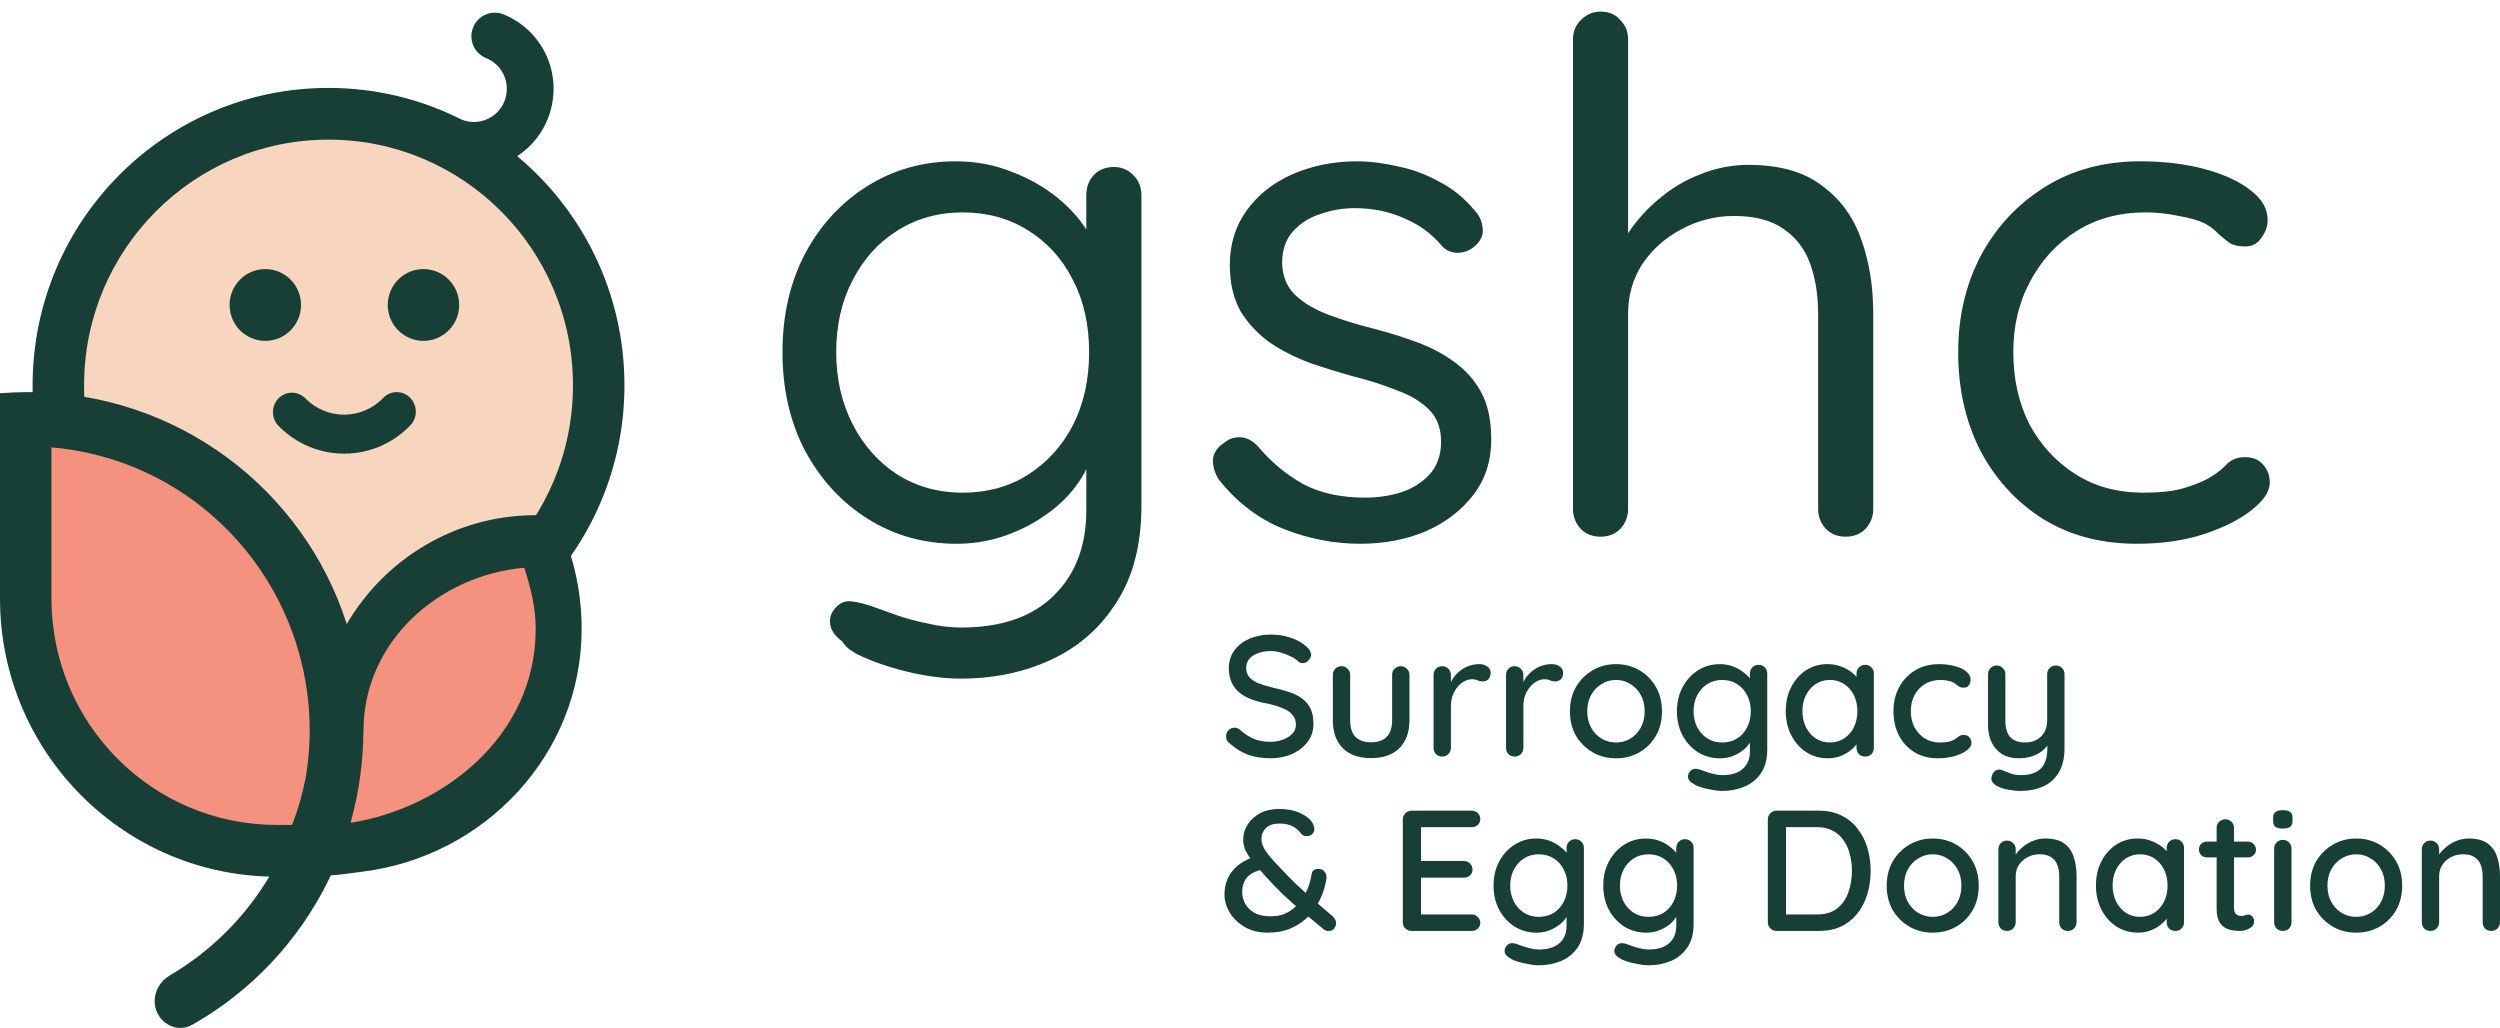 <svg fill="none" height="81" viewBox="0 0 197 81" width="197" xmlns="http://www.w3.org/2000/svg"><path d="m48.822 30.677c0 12.827-10.354 23.226-23.126 23.226s-23.126-10.399-23.126-23.226 10.354-23.226 23.126-23.226 23.126 10.399 23.126 23.226z" fill="#f7d5bf"/><path clip-rule="evenodd" d="m40.752 12.305c5.164 4.298 8.454 10.791 8.454 18.057 0 12.942-10.44 23.434-23.318 23.434-12.878 0-23.318-10.492-23.318-23.434 0-12.943 10.44-23.434 23.318-23.434 3.77 0 7.331.899 10.482 2.495.768.312 1.667.249 2.406-.244 1.194-.797 1.522-2.416.733-3.617-.305-.463-.727-.794-1.201-.983-.945-.377-1.407-1.455-1.031-2.407.376-.952 1.446-1.418 2.391-1.041 1.151.459 2.18 1.267 2.913 2.382 1.911 2.908 1.117 6.829-1.774 8.756-.018.012-.036.024-.055.036zm4.399 18.057c0 10.692-8.624 19.359-19.263 19.359-10.639 0-19.263-8.667-19.263-19.359s8.624-19.359 19.263-19.359c10.639 0 19.263 8.667 19.263 19.359z" fill="#173f35" fill-rule="evenodd"/><path d="m25.192 68.527c.064 0 .128-0.0.192-.001.008-.015.016-.03.023-.045.42.031.845.046 1.273.046 9.864 0 17.86-8.299 17.86-18.535 0-3.037-.704-5.903-1.951-8.433-.461-.041-.927-.062-1.397-.062-5.997 0-11.223 3.415-13.963 8.468-3.001-10.636-12.73-18.427-24.269-18.427-.708 0-1.409.029-2.102.087v15.661c0 11.731 9.339 21.241 20.858 21.241z" fill="#f5917f"/><g fill="#173f35"><path clip-rule="evenodd" d="m0 47.155c0 11.919 9.451 21.617 21.224 21.919-1.925 3.223-4.627 5.905-7.852 7.796-1.009.592-1.479 1.848-.99 2.917s1.75 1.542 2.768.966c4.635-2.624 8.392-6.605 10.757-11.438.055-.112.108-.224.162-.336.658-.045 1.32-.134 1.967-.221.205-.028.409-.055.61-.081 9.51-1.211 17.187-9.175 17.187-19.128 0-3.2-.76-6.221-2.108-8.887-.498-.043-1.001-.066-1.51-.066-6.34 0-11.883 3.444-14.892 8.58-3.373-10.596-13.347-18.277-25.127-18.277-.739 0-1.472.03-2.196.09zm23.018 17.847c.464-1.198.826-2.447 1.075-3.737.479-2.856.406-5.8-.239-8.665-1.124-4.998-3.918-9.457-7.914-12.628-3.43-2.722-7.567-4.355-11.887-4.719v11.903c0 9.857 7.94 17.847 17.735 17.847zm4.664-.39c.616-2.254.935-4.578.949-6.913l.015-.133c0-6.984 5.899-12.227 12.664-12.828.491 1.515.905 3.122.905 4.811 0 8.496-7.31 14.111-14.574 15.29z" fill-rule="evenodd"/><path d="m75.301 12.712c1.596 0 3.081.28 4.454.839 1.373.522 2.58 1.212 3.619 2.069 1.039.857 1.837 1.771 2.394 2.74.594.932.891 1.808.891 2.628l-1.058-.727v-4.864c0-.634.186-1.156.557-1.566.408-.447.947-.671 1.615-.671.631 0 1.151.224 1.559.671.408.41.613.932.613 1.566v24.434c0 3.057-.65 5.591-1.949 7.604-1.262 2.013-2.969 3.523-5.122 4.529-2.153 1.006-4.547 1.51-7.182 1.51-1.151 0-2.413-.149-3.786-.447-1.336-.298-2.524-.671-3.563-1.118-1.039-.41-1.689-.857-1.949-1.342-.52-.373-.835-.783-.947-1.23-.111-.447-.037-.857.223-1.23.371-.522.817-.764 1.336-.727.52.037 1.188.205 2.004.503.334.112.854.298 1.559.559s1.522.485 2.45.671c.928.224 1.837.335 2.728.335 3.155 0 5.586-.839 7.293-2.516s2.561-3.914 2.561-6.71v-5.2l.612.28c-.26 1.081-.742 2.087-1.448 3.019-.668.895-1.503 1.677-2.505 2.348-.965.671-2.06 1.212-3.285 1.622-1.188.373-2.375.559-3.563.559-2.598 0-4.936-.652-7.015-1.957-2.079-1.305-3.73-3.094-4.955-5.368-1.188-2.274-1.782-4.865-1.782-7.772s.594-5.498 1.782-7.772c1.225-2.274 2.858-4.044 4.899-5.312 2.079-1.305 4.398-1.957 6.959-1.957zm.557 4.026c-1.93 0-3.656.485-5.178 1.454-1.485.932-2.654 2.237-3.507 3.914-.854 1.64-1.28 3.523-1.28 5.647 0 2.087.427 3.97 1.28 5.647.854 1.677 2.023 3.001 3.507 3.97 1.522.969 3.248 1.454 5.178 1.454 1.93 0 3.637-.466 5.122-1.398 1.522-.969 2.709-2.274 3.563-3.914.854-1.677 1.28-3.597 1.28-5.759s-.427-4.063-1.28-5.703c-.854-1.677-2.041-2.982-3.563-3.914-1.485-.932-3.192-1.398-5.122-1.398z"/><path d="m96.021 37.761c-.297-.485-.445-.988-.445-1.51.037-.559.353-1.025.946-1.398.371-.298.798-.429 1.28-.391s.928.28 1.336.727c1.039 1.23 2.227 2.218 3.563 2.963 1.336.708 2.969 1.062 4.899 1.062.928 0 1.837-.131 2.728-.391.928-.298 1.689-.764 2.283-1.398.631-.671.946-1.547.946-2.628 0-1.044-.315-1.883-.946-2.516s-1.466-1.137-2.506-1.51c-1.002-.41-2.097-.764-3.284-1.062-1.225-.336-2.431-.708-3.619-1.118-1.188-.447-2.246-.988-3.174-1.621-.927-.671-1.688-1.491-2.282-2.46-.557-1.006-.835-2.218-.835-3.634 0-1.64.445-3.075 1.336-4.305s2.097-2.181 3.619-2.852c1.559-.671 3.247-1.006 5.066-1.006 1.002 0 2.06.131 3.173.391 1.151.224 2.265.634 3.341 1.23 1.076.559 2.023 1.342 2.839 2.348.334.373.52.839.557 1.398.037.522-.204.988-.724 1.398-.371.298-.816.447-1.336.447-.482-.037-.872-.224-1.169-.559-.817-.969-1.819-1.696-3.006-2.181-1.151-.522-2.432-.783-3.842-.783-.928 0-1.819.149-2.672.447-.854.261-1.578.708-2.172 1.342-.593.634-.89 1.491-.89 2.572.037 1.006.371 1.827 1.002 2.46.668.634 1.54 1.155 2.616 1.566 1.077.41 2.283.783 3.619 1.118 1.151.298 2.283.652 3.396 1.062 1.114.41 2.097.932 2.951 1.566.891.634 1.596 1.435 2.116 2.404.519.969.779 2.199.779 3.69 0 1.715-.482 3.187-1.447 4.417s-2.227 2.181-3.786 2.852c-1.559.634-3.248.951-5.067.951-2.078 0-4.101-.391-6.068-1.174-1.967-.783-3.675-2.087-5.122-3.914z"/><path d="m137.757 12.992c2.45 0 4.38.54 5.79 1.621 1.448 1.044 2.487 2.46 3.118 4.25.631 1.752.947 3.709.947 5.871v15.376c0 .596-.205 1.118-.613 1.566-.408.41-.928.615-1.559.615s-1.15-.205-1.559-.615c-.408-.447-.612-.969-.612-1.566v-15.376c0-1.454-.204-2.758-.612-3.914-.409-1.156-1.095-2.069-2.06-2.74-.965-.708-2.283-1.062-3.953-1.062-1.485 0-2.877.354-4.176 1.062-1.262.671-2.282 1.584-3.062 2.74-.742 1.155-1.113 2.46-1.113 3.914v15.376c0 .596-.204 1.118-.613 1.566-.408.41-.928.615-1.559.615s-1.15-.205-1.558-.615c-.409-.447-.613-.969-.613-1.566v-37.015c0-.596.204-1.1.613-1.51.445-.447.965-.671 1.558-.671.668 0 1.188.224 1.559.671.409.41.613.913.613 1.51v16.83l-1.114 1.342c.149-1.006.538-1.994 1.169-2.963.668-1.006 1.485-1.901 2.45-2.684.965-.82 2.041-1.454 3.229-1.901 1.225-.485 2.468-.727 3.73-.727z"/><path d="m168.67 12.712c1.856 0 3.544.205 5.066.615 1.522.41 2.728.969 3.619 1.677.891.671 1.336 1.454 1.336 2.348 0 .485-.167.951-.501 1.398-.297.447-.724.671-1.281.671-.519 0-.927-.093-1.224-.28-.297-.224-.594-.466-.891-.727-.26-.298-.631-.578-1.114-.839-.482-.224-1.15-.41-2.004-.559-.854-.186-1.726-.28-2.617-.28-2.041 0-3.841.485-5.4 1.454s-2.784 2.292-3.674 3.97c-.891 1.64-1.337 3.504-1.337 5.591 0 2.125.427 4.026 1.281 5.703.891 1.64 2.097 2.945 3.619 3.914s3.303 1.454 5.344 1.454c1.3 0 2.339-.112 3.118-.336.78-.224 1.448-.485 2.004-.783.631-.373 1.114-.746 1.448-1.118.371-.373.854-.559 1.447-.559.631 0 1.114.205 1.448.615.334.373.501.839.501 1.398 0 .671-.464 1.379-1.392 2.125s-2.171 1.379-3.73 1.901-3.34.783-5.345.783c-2.82 0-5.289-.652-7.404-1.957-2.116-1.342-3.768-3.15-4.955-5.424-1.151-2.274-1.726-4.846-1.726-7.716 0-2.796.594-5.33 1.781-7.604 1.225-2.274 2.914-4.082 5.067-5.424 2.153-1.342 4.658-2.013 7.516-2.013z"/><path d="m100.124 59.753c-.656 0-1.239-.09-1.749-.271-.51-.181-.997-.478-1.462-.894-.1-.072-.178-.158-.232-.257-.045-.108-.068-.217-.068-.325 0-.172.064-.325.191-.46.128-.135.287-.203.478-.203.146 0 .282.05.41.149.346.316.706.555 1.079.718.383.163.829.244 1.339.244.364 0 .697-.059.997-.176.31-.117.556-.275.738-.474.182-.199.273-.429.273-.691 0-.325-.095-.591-.287-.799-.182-.217-.45-.393-.806-.528-.346-.144-.765-.266-1.256-.365-.455-.081-.865-.194-1.23-.339-.355-.144-.66-.325-.915-.541-.255-.226-.451-.492-.587-.799s-.205-.663-.205-1.069c0-.551.146-1.024.437-1.422.291-.397.688-.704 1.189-.921s1.066-.325 1.694-.325c.574 0 1.111.09 1.612.271.501.171.906.406 1.216.704.219.19.328.393.328.609 0 .163-.068.316-.205.46-.128.135-.278.203-.451.203-.127 0-.237-.036-.328-.108-.146-.153-.341-.289-.587-.406-.246-.126-.51-.23-.793-.311-.273-.081-.537-.122-.792-.122-.41 0-.76.059-1.052.176-.291.108-.515.262-.669.46-.155.19-.232.415-.232.677 0 .307.087.56.26.758.182.199.433.361.751.487.319.117.683.226 1.093.325.501.108.947.23 1.339.365.401.135.738.311 1.011.528.273.208.483.469.628.785.146.316.219.709.219 1.178 0 .542-.155 1.015-.464 1.422-.31.406-.72.722-1.23.948-.501.226-1.061.338-1.68.338z"/><path d="m110.383 52.496c.191 0 .351.068.478.203.137.126.205.289.205.487v3.561c0 .939-.264 1.674-.792 2.207-.529.523-1.275.785-2.241.785-.956 0-1.698-.262-2.227-.785-.519-.533-.778-1.268-.778-2.207v-3.561c0-.199.063-.361.191-.487.127-.135.291-.203.492-.203.191 0 .35.068.478.203.136.126.205.289.205.487v3.561c0 .587.136 1.024.41 1.313.282.289.692.433 1.229.433.547 0 .961-.144 1.243-.433.283-.289.424-.727.424-1.313v-3.561c0-.199.064-.361.191-.487.128-.135.292-.203.492-.203z"/><path d="m113.649 59.617c-.201 0-.365-.063-.492-.19-.128-.135-.191-.302-.191-.501v-5.74c0-.199.063-.361.191-.487.127-.135.291-.203.492-.203.191 0 .35.068.478.203.137.126.205.289.205.487v1.516l-.137-.582c.073-.253.182-.487.328-.704.155-.217.337-.406.547-.569.209-.163.441-.289.696-.379.264-.09.538-.135.82-.135.237 0 .442.063.615.19.173.126.259.284.259.474 0 .244-.063.424-.191.541-.127.108-.269.163-.423.163-.137 0-.269-.027-.397-.081-.127-.063-.277-.095-.45-.095-.192 0-.388.05-.588.149s-.382.248-.546.447c-.164.19-.296.415-.397.677-.091.262-.136.555-.136.88v3.249c0 .199-.068.365-.205.501-.128.126-.287.19-.478.19z"/><path d="m119.359 59.617c-.201 0-.364-.063-.492-.19-.128-.135-.191-.302-.191-.501v-5.74c0-.199.063-.361.191-.487.128-.135.291-.203.492-.203.191 0 .35.068.478.203.137.126.205.289.205.487v1.516l-.137-.582c.073-.253.182-.487.328-.704.155-.217.337-.406.547-.569.209-.163.441-.289.696-.379.264-.09.538-.135.82-.135.237 0 .442.063.615.19.173.126.259.284.259.474 0 .244-.063.424-.191.541-.127.108-.269.163-.423.163-.137 0-.269-.027-.397-.081-.127-.063-.277-.095-.45-.095-.192 0-.387.05-.588.149-.2.099-.382.248-.546.447-.164.19-.296.415-.397.677-.091.262-.136.555-.136.88v3.249c0 .199-.068.365-.205.501-.128.126-.287.19-.478.19z"/><path d="m130.964 56.057c0 .722-.159 1.363-.478 1.923-.319.551-.751.984-1.298 1.3-.546.316-1.161.474-1.844.474s-1.298-.158-1.844-.474c-.547-.316-.984-.749-1.312-1.3-.319-.56-.478-1.2-.478-1.923 0-.731.159-1.372.478-1.923.328-.56.765-.997 1.312-1.313.546-.325 1.161-.487 1.844-.487s1.298.163 1.844.487c.547.316.979.754 1.298 1.313.319.551.478 1.191.478 1.923zm-1.366 0c0-.496-.1-.925-.3-1.286-.201-.37-.474-.659-.82-.866-.337-.217-.715-.325-1.134-.325s-.801.108-1.148.325c-.346.208-.619.496-.819.866-.201.361-.301.79-.301 1.286 0 .478.1.903.301 1.273.2.37.473.659.819.867.347.208.729.311 1.148.311s.797-.104 1.134-.311c.346-.208.619-.496.82-.867.2-.37.3-.794.3-1.273z"/><path d="m135.502 52.334c.392 0 .752.063 1.08.19.328.126.61.289.847.487.246.19.437.388.574.596.136.208.204.388.204.542l-.314.013v-1.083c0-.19.064-.352.192-.487.127-.135.291-.203.491-.203.201 0 .365.068.492.203.128.126.191.289.191.487v5.971c0 .767-.164 1.39-.491 1.868-.328.487-.765.844-1.312 1.07-.537.226-1.129.339-1.776.339-.228 0-.496-.032-.806-.095-.31-.054-.596-.122-.861-.203-.255-.081-.432-.163-.532-.244-.21-.108-.351-.235-.424-.379-.064-.144-.064-.289 0-.433.091-.199.214-.32.369-.365.155-.045.332-.032.533.041.091.027.232.077.423.149.192.072.406.135.642.19.237.063.46.095.67.095.728 0 1.275-.167 1.639-.501.374-.334.56-.79.56-1.367v-1.218l.151.095c-.028.19-.114.384-.26.582-.137.19-.319.366-.547.528-.227.162-.491.298-.792.406-.291.099-.592.149-.902.149-.646 0-1.225-.158-1.735-.474-.51-.325-.915-.763-1.215-1.313-.301-.559-.451-1.2-.451-1.922 0-.722.15-1.358.451-1.909.3-.56.701-.997 1.202-1.313.51-.325 1.079-.487 1.707-.487zm.205 1.246c-.446 0-.837.108-1.174.325s-.602.51-.793.88c-.191.37-.287.79-.287 1.259 0 .469.096.889.287 1.259.191.37.456.663.793.88.337.217.728.325 1.174.325.447 0 .838-.104 1.175-.311.337-.217.601-.51.793-.88.191-.379.287-.803.287-1.273 0-.469-.096-.889-.287-1.259-.192-.379-.456-.672-.793-.88-.337-.217-.728-.325-1.175-.325z"/><path d="m146.977 52.388c.201 0 .364.068.492.203.127.126.191.289.191.487v5.849c0 .199-.064.365-.191.501-.128.126-.291.19-.492.19-.191 0-.355-.063-.492-.19-.127-.135-.191-.302-.191-.501v-.975l.287.041c0 .163-.068.343-.205.542-.127.199-.305.393-.533.582-.227.18-.496.334-.806.46-.309.117-.642.176-.997.176-.628 0-1.193-.158-1.694-.474-.501-.325-.897-.767-1.189-1.327-.291-.56-.437-1.196-.437-1.909 0-.731.146-1.372.437-1.923.292-.56.683-.997 1.175-1.313.501-.316 1.057-.474 1.667-.474.392 0 .751.063 1.079.19.337.126.629.289.875.487.245.199.432.411.56.636.136.217.205.424.205.623l-.424.041v-1.232c0-.19.064-.352.191-.487.137-.135.301-.203.492-.203zm-2.787 6.119c.428 0 .806-.108 1.134-.325.328-.217.583-.51.765-.88.182-.379.273-.799.273-1.259 0-.469-.091-.889-.273-1.259-.182-.37-.437-.663-.765-.88s-.706-.325-1.134-.325c-.419 0-.792.108-1.12.325-.319.217-.574.51-.765.88-.182.37-.273.79-.273 1.259 0 .46.091.88.273 1.259.191.37.446.663.765.88.328.217.701.325 1.12.325z"/><path d="m152.757 52.334c.492 0 .929.054 1.312.163.382.099.678.244.888.433.218.18.328.393.328.636 0 .153-.046.298-.137.433-.091.126-.228.19-.41.19-.127 0-.237-.023-.328-.068-.082-.045-.159-.099-.232-.163-.073-.063-.164-.126-.273-.19-.1-.054-.251-.099-.451-.135-.191-.036-.364-.054-.519-.054-.483 0-.902.108-1.257.325-.346.217-.619.51-.82.88-.191.37-.287.79-.287 1.259 0 .469.096.889.287 1.259.201.37.469.663.806.88.346.217.747.325 1.203.325.273 0 .496-.018.669-.054.173-.045.323-.099.451-.162.136-.081.25-.163.341-.244.1-.09.237-.135.41-.135.201 0 .351.063.451.19.109.117.164.266.164.447 0 .199-.123.393-.369.582-.237.18-.556.329-.956.447-.401.117-.843.176-1.325.176-.711 0-1.33-.162-1.858-.487-.52-.325-.925-.767-1.216-1.327-.283-.56-.424-1.191-.424-1.895 0-.713.151-1.345.451-1.895.301-.56.72-1.002 1.257-1.327s1.152-.487 1.844-.487z"/><path d="m162 52.442c.2 0 .364.068.492.203.127.126.191.289.191.487v5.822c0 .794-.155 1.44-.464 1.936-.301.496-.711.857-1.23 1.083-.51.235-1.088.352-1.735.352-.328 0-.656-.032-.984-.095-.328-.054-.596-.135-.806-.244-.218-.099-.373-.221-.464-.365-.091-.144-.105-.302-.041-.474.064-.217.173-.365.328-.447.155-.072.314-.077.478-.013.155.063.36.144.615.244s.546.149.874.149c.446 0 .824-.072 1.134-.217s.542-.37.697-.677c.164-.307.246-.704.246-1.191v-.934l.218.325c-.146.298-.337.546-.574.745-.236.199-.519.352-.847.46-.318.108-.674.162-1.065.162-.501 0-.934-.108-1.298-.325-.355-.226-.629-.532-.82-.921-.191-.397-.287-.848-.287-1.354v-4.021c0-.199.064-.361.192-.487.127-.135.291-.203.491-.203.192 0 .351.068.479.203.136.126.204.289.204.487v3.655c0 .596.133 1.033.397 1.313.264.271.655.406 1.175.406.346 0 .646-.072.901-.217s.456-.343.601-.596c.146-.262.219-.564.219-.907v-3.655c0-.199.064-.361.191-.487.137-.135.301-.203.492-.203z"/><path d="m99.864 73.493c-.647 0-1.225-.14-1.735-.42-.51-.289-.911-.663-1.202-1.124-.291-.46-.437-.948-.437-1.462 0-.433.077-.835.232-1.205.164-.379.405-.713.724-1.002.328-.289.742-.528 1.243-.718l.902.921c-.656.144-1.107.375-1.353.691-.237.316-.355.686-.355 1.11 0 .316.077.623.232.921.155.289.396.528.724.718.337.19.774.284 1.312.284.483 0 .906-.095 1.271-.284.373-.199.692-.456.956-.772.264-.325.478-.681.642-1.069.164-.397.278-.803.341-1.218.019-.126.069-.221.151-.284.082-.072.218-.108.41-.108.2 0 .355.077.464.23.118.153.164.338.137.555-.082.523-.237 1.038-.465 1.543-.227.496-.533.952-.915 1.367-.383.406-.847.731-1.394.975-.546.235-1.174.352-1.885.352zm4.85-.135c-.082 0-.159-.009-.232-.027-.064-.027-.114-.054-.151-.081-.628-.514-1.211-.997-1.748-1.449-.528-.451-1.029-.898-1.503-1.34-.464-.451-.924-.93-1.38-1.435-.319-.361-.61-.695-.874-1.002-.255-.307-.465-.609-.628-.907-.155-.298-.232-.614-.232-.948 0-.433.114-.83.342-1.191.237-.37.565-.668.984-.894.428-.226.934-.339 1.517-.339.637 0 1.193.113 1.666.339.483.217.811.492.984.826.009.009.027.059.055.149.036.081.054.18.054.298 0 .135-.054.257-.164.366-.109.108-.255.162-.437.162-.118 0-.214-.022-.287-.068-.072-.045-.127-.09-.164-.135-.2-.271-.437-.469-.71-.596-.264-.126-.596-.19-.997-.19-.456 0-.806.117-1.052.352-.237.235-.355.523-.355.867 0 .28.091.564.273.853.191.289.41.569.656.839.255.262.487.505.696.731.31.334.647.681 1.011 1.042.374.352.743.69 1.107 1.015.373.325.719.623 1.038.894s.588.501.806.691c.1.09.173.18.219.271.054.09.082.199.082.325 0 .099-.046.221-.137.365s-.237.217-.437.217z"/><path d="m111.238 63.881h4.727c.191 0 .35.063.478.19.136.126.205.284.205.474 0 .19-.069.343-.205.46-.128.117-.287.176-.478.176h-4.126l.137-.23v3.033l-.123-.135h3.497c.191 0 .351.063.478.19.137.126.205.289.205.487 0 .19-.068.343-.205.46-.127.117-.287.176-.478.176h-3.47l.096-.122v3.127l-.096-.108h4.085c.191 0 .35.068.478.203.136.126.205.275.205.447 0 .19-.069.347-.205.474-.128.117-.287.176-.478.176h-4.727c-.191 0-.355-.063-.492-.19-.137-.135-.205-.302-.205-.501v-8.096c0-.199.068-.361.205-.487.137-.135.301-.203.492-.203z"/><path d="m121.054 66.074c.392 0 .751.063 1.079.19.328.126.61.289.847.487.246.19.437.388.574.596s.205.388.205.541l-.314.014v-1.083c0-.19.063-.352.191-.487.127-.135.291-.203.492-.203.2 0 .364.068.492.203.127.126.191.289.191.487v5.971c0 .767-.164 1.39-.492 1.868-.328.487-.765.844-1.312 1.07-.537.226-1.129.338-1.776.338-.227 0-.496-.032-.806-.095-.309-.054-.596-.122-.86-.203-.255-.081-.433-.163-.533-.244-.209-.108-.351-.235-.424-.379-.063-.144-.063-.289 0-.433.092-.199.215-.321.369-.366.155-.045.333-.032.533.041.091.027.232.077.424.149.191.072.405.135.642.19.237.063.46.095.669.095.729 0 1.275-.167 1.64-.501.373-.334.56-.79.56-1.367v-1.218l.15.095c-.027.19-.114.384-.26.582-.136.19-.318.366-.546.528-.228.163-.492.298-.792.406-.292.099-.592.149-.902.149-.647 0-1.225-.158-1.735-.474-.51-.325-.915-.763-1.216-1.313-.301-.56-.451-1.2-.451-1.923 0-.722.15-1.358.451-1.909.301-.56.701-.997 1.202-1.313.51-.325 1.079-.487 1.708-.487zm.205 1.246c-.446 0-.838.108-1.175.325-.337.217-.601.51-.792.88-.192.37-.287.79-.287 1.259 0 .469.095.889.287 1.259.191.37.455.663.792.88s.729.325 1.175.325.838-.104 1.175-.311c.337-.217.601-.51.792-.88.191-.379.287-.803.287-1.273 0-.469-.096-.889-.287-1.259-.191-.379-.455-.672-.792-.88-.337-.217-.729-.325-1.175-.325z"/><path d="m129.699 66.074c.392 0 .751.063 1.079.19.328.126.611.289.847.487.246.19.437.388.574.596s.205.388.205.541l-.314.014v-1.083c0-.19.064-.352.191-.487.128-.135.291-.203.492-.203.2 0 .364.068.492.203.127.126.191.289.191.487v5.971c0 .767-.164 1.39-.492 1.868-.328.487-.765.844-1.311 1.07-.538.226-1.13.338-1.776.338-.228 0-.497-.032-.806-.095-.31-.054-.597-.122-.861-.203-.255-.081-.433-.163-.533-.244-.209-.108-.351-.235-.423-.379-.064-.144-.064-.289 0-.433.091-.199.214-.321.368-.366.155-.045.333-.032.533.041.091.027.233.077.424.149s.405.135.642.19c.237.063.46.095.669.095.729 0 1.275-.167 1.64-.501.373-.334.56-.79.56-1.367v-1.218l.15.095c-.027.19-.114.384-.26.582-.136.19-.318.366-.546.528-.228.163-.492.298-.792.406-.292.099-.592.149-.902.149-.647 0-1.225-.158-1.735-.474-.51-.325-.915-.763-1.216-1.313-.3-.56-.451-1.2-.451-1.923 0-.722.151-1.358.451-1.909.301-.56.701-.997 1.202-1.313.51-.325 1.08-.487 1.708-.487zm.205 1.246c-.446 0-.838.108-1.175.325-.337.217-.601.51-.792.88-.192.37-.287.79-.287 1.259 0 .469.095.889.287 1.259.191.37.455.663.792.88s.729.325 1.175.325.838-.104 1.175-.311c.337-.217.601-.51.792-.88.191-.379.287-.803.287-1.273 0-.469-.096-.889-.287-1.259-.191-.379-.455-.672-.792-.88-.337-.217-.729-.325-1.175-.325z"/><path d="m143.335 63.881c.665 0 1.252.126 1.762.379.51.244.934.587 1.271 1.029.346.433.605.939.779 1.516.173.569.259 1.173.259 1.814 0 .875-.155 1.674-.464 2.396-.31.713-.765 1.282-1.367 1.706-.601.424-1.347.636-2.24.636h-3.333c-.192 0-.356-.063-.492-.19-.137-.135-.205-.302-.205-.501v-8.096c0-.199.068-.361.205-.487.136-.135.3-.203.492-.203zm-.137 8.177c.647 0 1.171-.158 1.571-.474.401-.316.693-.731.875-1.246.191-.523.287-1.097.287-1.719 0-.46-.055-.893-.164-1.3-.1-.415-.264-.781-.492-1.097-.219-.325-.501-.578-.847-.758-.337-.19-.747-.284-1.23-.284h-2.582l.123-.122v7.135l-.082-.135z"/><path d="m155.926 69.797c0 .722-.16 1.363-.478 1.922-.319.551-.752.984-1.298 1.3-.547.316-1.161.474-1.844.474-.684 0-1.298-.158-1.845-.474-.546-.316-.983-.749-1.311-1.3-.319-.559-.478-1.2-.478-1.922 0-.731.159-1.372.478-1.923.328-.56.765-.997 1.311-1.313.547-.325 1.161-.487 1.845-.487.683 0 1.297.162 1.844.487.546.316.979.754 1.298 1.313.318.551.478 1.191.478 1.923zm-1.366 0c0-.496-.101-.925-.301-1.286-.2-.37-.473-.659-.82-.867-.337-.217-.715-.325-1.133-.325-.419 0-.802.108-1.148.325-.346.208-.619.496-.82.867-.2.361-.3.79-.3 1.286 0 .478.1.902.3 1.273.201.37.474.659.82.867s.729.311 1.148.311c.418 0 .796-.104 1.133-.311.347-.208.62-.496.82-.867.2-.37.301-.794.301-1.273z"/><path d="m161.174 66.074c.647 0 1.148.135 1.503.406.355.262.601.618.738 1.07.146.442.218.939.218 1.489v3.628c0 .199-.068.366-.204.501-.128.126-.287.19-.479.19-.2 0-.364-.063-.491-.19-.128-.135-.192-.302-.192-.501v-3.615c0-.325-.045-.614-.136-.867-.091-.262-.251-.469-.478-.623-.219-.162-.529-.244-.929-.244-.374 0-.702.081-.984.244-.282.153-.506.361-.669.623-.155.253-.233.541-.233.867v3.615c0 .199-.068.366-.205.501-.127.126-.287.19-.478.19-.2 0-.364-.063-.492-.19-.127-.135-.191-.302-.191-.501v-5.74c0-.199.064-.361.191-.487.128-.135.292-.203.492-.203.191 0 .351.068.478.203.137.126.205.289.205.487v.758l-.246.135c.064-.199.173-.397.328-.596.164-.207.36-.397.588-.569.227-.18.482-.32.765-.42.282-.108.583-.162.901-.162z"/><path d="m171.418 66.128c.201 0 .365.068.492.203.128.126.191.289.191.487v5.849c0 .199-.063.366-.191.501-.127.126-.291.19-.492.19-.191 0-.355-.063-.491-.19-.128-.135-.192-.302-.192-.501v-.975l.287.041c0 .162-.068.343-.205.541-.127.199-.305.393-.533.582-.227.18-.496.334-.806.46-.309.117-.642.176-.997.176-.628 0-1.193-.158-1.694-.474-.501-.325-.897-.767-1.188-1.327-.292-.56-.438-1.196-.438-1.909 0-.731.146-1.372.438-1.922.291-.56.683-.997 1.174-1.313.501-.316 1.057-.474 1.667-.474.392 0 .752.063 1.079.19.337.126.629.289.875.487s.432.411.56.636c.136.217.205.424.205.623l-.424.041v-1.232c0-.19.064-.352.192-.487.136-.135.3-.203.491-.203zm-2.787 6.12c.428 0 .806-.108 1.134-.325s.583-.51.765-.88c.183-.379.274-.799.274-1.259 0-.469-.091-.889-.274-1.259-.182-.37-.437-.663-.765-.88-.328-.217-.706-.325-1.134-.325-.419 0-.792.108-1.12.325-.319.217-.574.51-.765.88-.182.37-.273.79-.273 1.259 0 .46.091.88.273 1.259.191.37.446.663.765.88.328.217.701.325 1.12.325z"/><path d="m173.92 66.318h3.21c.182 0 .333.063.451.19.127.117.191.266.191.447 0 .172-.064.316-.191.433-.118.117-.269.176-.451.176h-3.21c-.182 0-.337-.059-.465-.176-.118-.126-.177-.275-.177-.447 0-.18.059-.329.177-.447.128-.117.283-.176.465-.176zm1.434-1.76c.2 0 .364.068.492.203.127.126.191.289.191.487v6.282c0 .163.028.293.082.393.055.099.128.167.219.203.1.036.2.054.3.054s.187-.018.26-.054c.082-.036.177-.054.287-.054.109 0 .209.05.3.149s.137.235.137.406c0 .217-.118.393-.355.528s-.492.203-.765.203c-.155 0-.337-.013-.547-.041-.209-.027-.414-.095-.615-.203-.191-.108-.35-.28-.478-.514-.127-.244-.191-.582-.191-1.015v-6.336c0-.199.064-.361.191-.487.137-.135.301-.203.492-.203z"/><path d="m180.569 72.667c0 .199-.063.366-.191.501-.127.126-.291.19-.492.19-.191 0-.355-.063-.492-.19-.127-.135-.191-.302-.191-.501v-5.795c0-.199.064-.361.191-.487.137-.135.301-.203.492-.203.201 0 .365.068.492.203.128.126.191.289.191.487zm-.696-7.378c-.265 0-.456-.045-.574-.135-.119-.099-.178-.262-.178-.487v-.217c0-.226.064-.384.191-.474.128-.09.319-.135.574-.135.273 0 .469.05.588.149.118.09.177.244.177.46v.217c0 .235-.063.397-.191.487-.118.09-.314.135-.587.135z"/><path d="m189.292 69.797c0 .722-.159 1.363-.478 1.922-.319.551-.751.984-1.298 1.3-.546.316-1.161.474-1.844.474s-1.298-.158-1.844-.474c-.547-.316-.984-.749-1.312-1.3-.319-.559-.478-1.2-.478-1.922 0-.731.159-1.372.478-1.923.328-.56.765-.997 1.312-1.313.546-.325 1.161-.487 1.844-.487s1.298.162 1.844.487c.547.316.979.754 1.298 1.313.319.551.478 1.191.478 1.923zm-1.366 0c0-.496-.1-.925-.3-1.286-.201-.37-.474-.659-.82-.867-.337-.217-.715-.325-1.134-.325s-.801.108-1.148.325c-.346.208-.619.496-.819.867-.201.361-.301.79-.301 1.286 0 .478.1.902.301 1.273.2.37.473.659.819.867.347.208.729.311 1.148.311s.797-.104 1.134-.311c.346-.208.619-.496.82-.867.2-.37.3-.794.3-1.273z"/><path d="m194.541 66.074c.647 0 1.147.135 1.503.406.355.262.601.618.737 1.07.146.442.219.939.219 1.489v3.628c0 .199-.068.366-.205.501-.127.126-.287.19-.478.19-.2 0-.364-.063-.492-.19-.127-.135-.191-.302-.191-.501v-3.615c0-.325-.046-.614-.137-.867-.091-.262-.25-.469-.478-.623-.219-.162-.528-.244-.929-.244-.373 0-.701.081-.984.244-.282.153-.505.361-.669.623-.155.253-.232.541-.232.867v3.615c0 .199-.069.366-.205.501-.128.126-.287.19-.478.19-.201 0-.365-.063-.492-.19-.128-.135-.191-.302-.191-.501v-5.74c0-.199.063-.361.191-.487.127-.135.291-.203.492-.203.191 0 .35.068.478.203.136.126.205.289.205.487v.758l-.246.135c.064-.199.173-.397.328-.596.164-.207.359-.397.587-.569.228-.18.483-.32.765-.42.283-.108.583-.162.902-.162z"/><path clip-rule="evenodd" d="m33.369 26.859c1.554 0 2.814-1.266 2.814-2.828 0-1.562-1.26-2.828-2.814-2.828s-2.814 1.266-2.814 2.828c0 1.562 1.26 2.828 2.814 2.828zm-9.649-2.828c0 1.562-1.26 2.828-2.814 2.828-1.554 0-2.814-1.266-2.814-2.828 0-1.562 1.26-2.828 2.814-2.828 1.554 0 2.814 1.266 2.814 2.828zm8.616 9.485c.58-.603.573-1.575-.017-2.172-.59-.597-1.538-.592-2.118.011-1.683 1.748-4.433 1.763-6.143.033-.59-.597-1.538-.592-2.118.011-.58.603-.572 1.575.017 2.172 2.89 2.924 7.537 2.899 10.38-.056z" fill-rule="evenodd"/></g></svg>